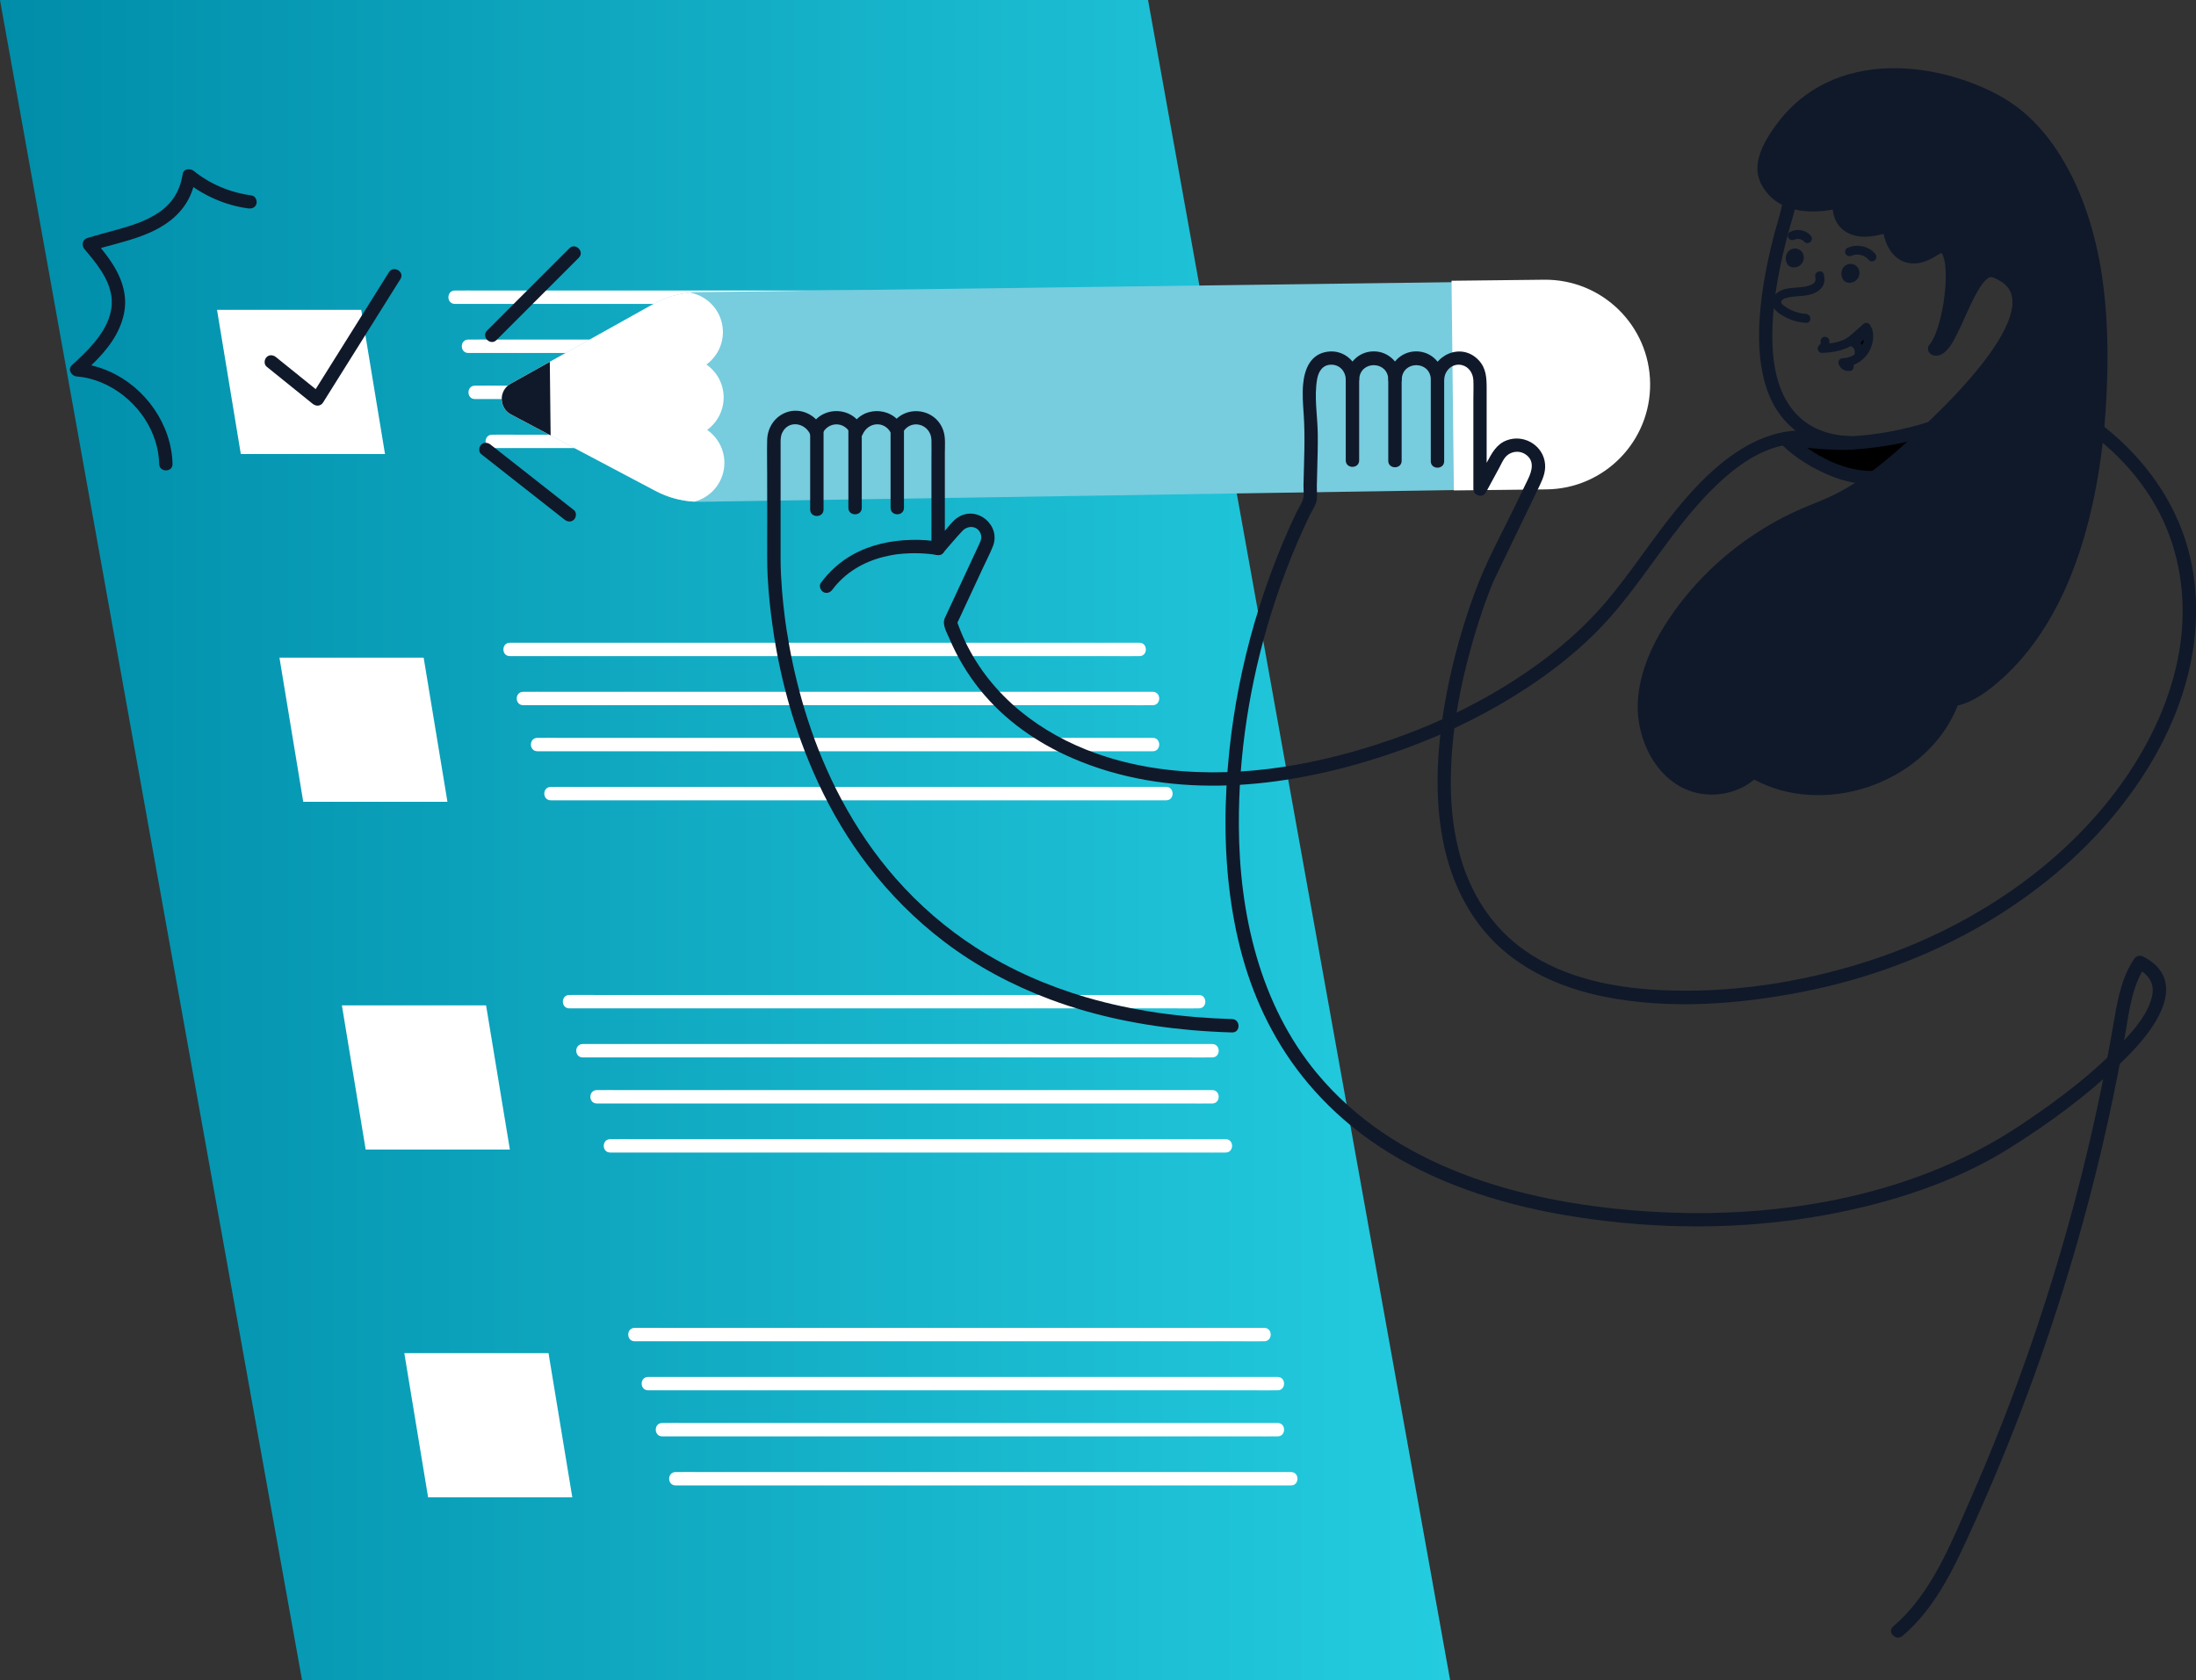 <?xml version="1.0" encoding="UTF-8"?> <svg xmlns="http://www.w3.org/2000/svg" xmlns:xlink="http://www.w3.org/1999/xlink" id="_Слой_2" data-name="Слой 2" viewBox="0 0 952.87 729.18"><rect x="0" y="0" width="952.87" height="729.18" fill="#333333" stroke="none"/> <defs> <style> .cls-1 { fill: #fff; } .cls-2 { fill: #10192a; } .cls-3 { fill: #77ccde; } .cls-4 { fill: url(#_Безымянный_градиент_2); } </style> <linearGradient id="_Безымянный_градиент_2" data-name="Безымянный градиент 2" x1="0" y1="364.59" x2="629.22" y2="364.59" gradientUnits="userSpaceOnUse"> <stop offset="0" stop-color="#008da9"></stop> <stop offset="1" stop-color="#24ccdf"></stop> </linearGradient> </defs> <g id="Layer_2" data-name="Layer 2"> <g> <polygon class="cls-4" points="629.22 729.18 131.06 729.18 0 0 498.15 0 629.22 729.18"></polygon> <path class="cls-1" d="M197.37,131.9h7.36c6.61,0,13.23,0,19.84,0h234.88c3.54,0,7.08,.06,10.62,0,.15,0,.31,0,.46,0,3.74,0,3.74-5.81,0-5.81h-27.2c-9.8,0-19.61,0-29.41,0H208.46c-3.54,0-7.08-.06-10.62,0-.15,0-.31,0-.46,0-3.74,0-3.74,5.81,0,5.81h0Z"></path> <path class="cls-1" d="M203.18,153.19h27.2c9.8,0,19.61,0,29.41,0h75.06c13.27,0,26.54,0,39.81,0h90.6c3.54,0,7.08,.06,10.62,0,.15,0,.31,0,.46,0,3.74,0,3.74-5.81,0-5.81h-7.36c-6.61,0-13.23,0-19.84,0H214.27c-3.54,0-7.08-.06-10.62,0-.15,0-.31,0-.46,0-3.74,0-3.74,5.81,0,5.81h0Z"></path> <path class="cls-1" d="M206.08,173.19h7.28c6.54,0,13.09,0,19.63,0h142.74c12.16,0,24.31,0,36.47,0h53.17c3.5,0,7.01,.06,10.51,0,.15,0,.31,0,.46,0,3.74,0,3.74-5.81,0-5.81h-7.28c-6.54,0-13.09,0-19.63,0h-103.36c-13.13,0-26.26,0-39.38,0h-89.64c-3.5,0-7.01-.06-10.51,0-.15,0-.31,0-.46,0-3.74,0-3.74,5.81,0,5.81h0Z"></path> <path class="cls-1" d="M213.5,194.47h129.49c13.05,0,26.1,0,39.15,0h89.1c3.48,0,6.97,.06,10.45,0,.15,0,.3,0,.46,0,3.74,0,3.74-5.81,0-5.81h-7.23c-6.5,0-13.01,0-19.51,0h-102.74c-13.05,0-26.1,0-39.15,0h-89.1c-3.48,0-6.97-.06-10.45,0-.15,0-.3,0-.46,0-3.74,0-3.74,5.81,0,5.81h0Z"></path> <path class="cls-1" d="M221.24,284.77h7.36c6.61,0,13.23,0,19.84,0h234.88c3.54,0,7.08,.06,10.62,0,.15,0,.31,0,.46,0,3.74,0,3.74-5.81,0-5.81h-131.67c-13.27,0-26.54,0-39.81,0h-90.6c-3.54,0-7.08-.06-10.62,0-.15,0-.31,0-.46,0-3.74,0-3.74,5.81,0,5.81h0Z"></path> <path class="cls-1" d="M227.04,306.06h27.2c9.8,0,19.61,0,29.41,0h114.86c12.29,0,24.58,0,36.86,0h53.74c3.54,0,7.08,.06,10.62,0,.15,0,.31,0,.46,0,3.74,0,3.74-5.81,0-5.81h-7.36c-6.61,0-13.23,0-19.84,0h-104.47c-13.27,0-26.54,0-39.81,0h-90.6c-3.54,0-7.08-.06-10.62,0-.15,0-.31,0-.46,0-3.74,0-3.74,5.81,0,5.81h0Z"></path> <path class="cls-1" d="M233.17,326.05h7.19c6.46,0,12.93,0,19.39,0h229.61c3.46,0,6.93,.06,10.39,0,.15,0,.3,0,.45,0,3.74,0,3.74-5.81,0-5.81h-7.19c-6.46,0-12.93,0-19.39,0h-141.04c-12.01,0-24.02,0-36.04,0h-52.53c-3.46,0-6.93-.06-10.39,0-.15,0-.3,0-.45,0-3.74,0-3.74,5.81,0,5.81h0Z"></path> <path class="cls-1" d="M238.98,347.34h128.71c12.97,0,25.94,0,38.91,0h88.57c3.46,0,6.93,.06,10.39,0,.15,0,.3,0,.45,0,3.74,0,3.74-5.81,0-5.81h-167.62c-12.01,0-24.02,0-36.04,0h-52.53c-3.46,0-6.93-.06-10.39,0-.15,0-.3,0-.45,0-3.74,0-3.74,5.81,0,5.81h0Z"></path> <path class="cls-1" d="M247.04,437.64h131.67c13.27,0,26.54,0,39.81,0h90.6c3.54,0,7.08,.06,10.62,0,.15,0,.31,0,.46,0,3.74,0,3.74-5.81,0-5.81h-131.67c-13.27,0-26.54,0-39.81,0h-90.6c-3.54,0-7.08-.06-10.62,0-.15,0-.31,0-.46,0-3.74,0-3.74,5.81,0,5.81h0Z"></path> <path class="cls-1" d="M252.84,458.93h7.36c6.61,0,13.23,0,19.84,0h234.88c3.54,0,7.08,.06,10.62,0,.15,0,.31,0,.46,0,3.74,0,3.74-5.81,0-5.81h-27.2c-9.8,0-19.61,0-29.41,0h-114.86c-12.29,0-24.58,0-36.86,0h-53.74c-3.54,0-7.08-.06-10.62,0-.15,0-.31,0-.46,0-3.74,0-3.74,5.81,0,5.81h0Z"></path> <path class="cls-1" d="M258.97,478.92h256.19c3.46,0,6.93,.06,10.39,0,.15,0,.3,0,.45,0,3.74,0,3.74-5.81,0-5.81h-7.19c-6.46,0-12.93,0-19.39,0h-141.04c-12.01,0-24.02,0-36.04,0h-52.53c-3.46,0-6.93-.06-10.39,0-.15,0-.3,0-.45,0-3.74,0-3.74,5.81,0,5.81h0Z"></path> <path class="cls-1" d="M264.78,500.21h167.62c12.01,0,24.02,0,36.04,0h52.53c3.46,0,6.93,.06,10.39,0,.15,0,.3,0,.45,0,3.74,0,3.74-5.81,0-5.81h-26.59c-9.58,0-19.17,0-28.75,0h-73.37c-12.97,0-25.94,0-38.91,0h-88.57c-3.46,0-6.93-.06-10.39,0-.15,0-.3,0-.45,0-3.74,0-3.74,5.81,0,5.81h0Z"></path> <path class="cls-1" d="M275.42,582.12h27.2c9.8,0,19.61,0,29.41,0h205.46c3.54,0,7.08,.06,10.62,0,.15,0,.31,0,.46,0,3.74,0,3.74-5.81,0-5.81h-7.36c-6.61,0-13.23,0-19.84,0h-104.47c-13.27,0-26.54,0-39.81,0h-90.6c-3.54,0-7.08-.06-10.62,0-.15,0-.31,0-.46,0-3.74,0-3.74,5.81,0,5.81h0Z"></path> <path class="cls-1" d="M281.22,603.41h27.2c9.8,0,19.61,0,29.41,0h114.86c12.29,0,24.58,0,36.86,0h53.74c3.54,0,7.08,.06,10.62,0,.15,0,.31,0,.46,0,3.74,0,3.74-5.81,0-5.81H292.31c-3.54,0-7.08-.06-10.62,0-.15,0-.31,0-.46,0-3.74,0-3.74,5.81,0,5.81h0Z"></path> <path class="cls-1" d="M287.35,623.4h256.19c3.46,0,6.93,.06,10.39,0,.15,0,.3,0,.45,0,3.74,0,3.74-5.81,0-5.81H298.19c-3.46,0-6.93-.06-10.39,0-.15,0-.3,0-.45,0-3.74,0-3.74,5.81,0,5.81h0Z"></path> <path class="cls-1" d="M293.16,644.69h128.71c12.97,0,25.94,0,38.91,0h88.57c3.46,0,6.93,.06,10.39,0,.15,0,.3,0,.45,0,3.74,0,3.74-5.81,0-5.81h-167.62c-12.01,0-24.02,0-36.04,0h-52.53c-3.46,0-6.93-.06-10.39,0-.15,0-.3,0-.45,0-3.74,0-3.74,5.81,0,5.81h0Z"></path> <path class="cls-3" d="M284.45,213.07l-62.69-33.18c-5.33-2.82-5.42-10.44-.15-13.38l61.93-34.57c5.93-3.31,12.58-5.08,19.37-5.15l344.35-4.56-6.45,90.3-336.89,5.26c-6.79,.08-13.48-1.55-19.48-4.72Z"></path> <path class="cls-1" d="M630.85,212.85l-1.01-91,40.16-.45c25.13-.28,45.73,19.87,46.01,44.99h0c.28,25.13-19.87,45.73-44.99,46.01l-40.16,.45Z"></path> <path class="cls-1" d="M301.28,217.73c7.58-1.96,13.13-8.88,13.04-17.05-.07-5.85-3.01-10.99-7.48-14.1,4.39-3.21,7.22-8.41,7.16-14.27s-3.01-10.99-7.48-14.1c4.39-3.21,7.22-8.41,7.16-14.27-.09-8.51-6.29-15.53-14.38-16.95-5.53,.55-10.9,2.23-15.77,4.95l-61.93,34.57c-5.27,2.94-5.19,10.55,.15,13.38l62.69,33.18c5.22,2.76,10.96,4.35,16.83,4.66Z"></path> <path class="cls-2" d="M238.56,157.05l-16.94,9.46c-5.27,2.94-5.19,10.55,.15,13.38l17.15,9.08-.35-31.91Z"></path> <polygon class="cls-1" points="167.06 197.05 104.49 197.05 94.17 134.48 156.74 134.48 167.06 197.05"></polygon> <polygon class="cls-1" points="194.15 347.98 131.58 347.98 121.26 285.42 183.83 285.42 194.15 347.98"></polygon> <polygon class="cls-1" points="221.24 498.92 158.67 498.92 148.35 436.35 210.92 436.35 221.24 498.92"></polygon> <polygon class="cls-1" points="248.33 649.85 185.76 649.85 175.44 587.28 238.01 587.28 248.33 649.85"></polygon> <path class="cls-2" d="M115.66,159.11c5.84,4.71,11.69,9.43,17.53,14.14,.82,.66,1.64,1.32,2.46,1.99,1.47,1.19,3.49,1.13,4.56-.59,3.79-6.05,7.58-12.09,11.36-18.14,6.01-9.59,12.02-19.19,18.03-28.78,1.38-2.21,2.76-4.41,4.15-6.62,1.99-3.18-3.03-6.09-5.01-2.93-3.79,6.05-7.58,12.09-11.36,18.14-6.01,9.59-12.02,19.19-18.03,28.78-1.38,2.21-2.76,4.41-4.15,6.62l4.56-.59c-5.84-4.71-11.69-9.43-17.53-14.14-.82-.66-1.64-1.32-2.46-1.99-1.22-.98-2.91-1.19-4.1,0-1.02,1.02-1.23,3.12,0,4.1h0Z"></path> <path class="cls-2" d="M787.66,120.18c.25,1.13,.19,2.03-.75,2.79s-2.23,1.11-3.4,1.35c-2.85,.58-5.81,.41-8.66,1.06s-5.64,2.43-5.86,5.61,2.94,5.12,5.29,6.43c2.89,1.61,6.08,2.5,9.38,2.69,2.49,.15,2.48-3.72,0-3.87-3.25-.2-6.36-1.31-9.03-3.17-.73-.51-2.14-1.28-1.66-2.34,.55-1.24,2.4-1.54,3.56-1.75,3.34-.62,6.83-.29,10.05-1.5,1.63-.61,3.11-1.52,4.13-2.96,1.13-1.6,1.1-3.52,.69-5.36-.55-2.43-4.28-1.4-3.73,1.03h0Z"></path> <path class="cls-2" d="M826.14,186.13c-1.52,.53-3.09,.94-4.65,1.32-4.09,1-7.23,1.49-10.94,1.78-10.14,.79-20.67-.64-28.41-7.02-12.54-10.34-13.83-28.71-12.85-43.87s4.49-30.09,8.74-44.62c1.6-5.48,2.49-10.81,5.37-15.86,2.25-3.95,5.26-7.47,8.91-10.19,15.68-11.69,38.55-8.66,55.35-1.24,8.9,3.93,17.26,9.42,23.75,16.74,6.9,7.78,9.52,16.44,10.11,26.69,.7,12.14-1.46,23.92-2.41,35.96-.77,9.76,.66,18.99,7.06,26.72,4.16,5.01,9.74,8.84,15.35,12.03,5.32,3.02,9.96,6.64,14.46,10.79,7.62,7.02,14.22,15.07,19.34,24.1,9.53,16.81,13.11,36.18,11.31,55.35-1.94,20.62-9.95,40.38-21,57.75-12.8,20.13-29.95,37.45-49.23,51.42-21.94,15.9-46.7,27.69-72.68,35.29-28.17,8.24-58.32,12.23-87.66,10.17-20.13-1.42-41.06-6.4-57.26-19.04-12.39-9.66-20.73-23.25-25.03-38.26-4.29-14.94-4.9-30.71-3.72-46.14,1.1-14.33,3.83-28.52,7.54-42.39,2.46-9.21,5.36-18.32,8.78-27.23,.4-1.03,.8-2.06,1.22-3.09,.27-.66,.7-1.53,.24-.59,2.73-5.62,5.43-11.25,8.14-16.88,4.04-8.37,8.08-16.75,12.12-25.12,1.65-3.43,2.95-6.79,2.13-10.72-1.52-7.3-9.5-11.5-16.41-8.88-4.54,1.72-6.48,5.6-8.63,9.57-1.84,3.39-3.67,6.78-5.51,10.17l5.41,1.46c0-9.12,0-18.23,0-27.35v-16.29c0-4.53-.12-8.82-3.51-12.39-7.61-8.01-20.27-2.09-20.74,8.34h5.81c-.3-6.57-5.32-12.12-12.12-12.12-6.81,0-11.83,5.55-12.12,12.12h5.81c-.3-6.57-5.32-12.12-12.12-12.12s-11.83,5.55-12.12,12.12h5.81c-.32-7.2-6.36-13.01-13.75-11.98s-9.98,7.54-10.59,14.14c-.39,4.23-.07,8.44,.23,12.66,.36,5.14,.4,10.29,.32,15.43s-.27,10.31-.38,15.46c-.04,1.86,.26,4.44-.11,5.93-.54,2.18-2.22,4.51-3.18,6.56-16.37,34.71-26.5,72.23-29.58,110.5-1.7,21.13-1.33,42.5,2.27,63.43s10.1,39.62,20.73,56.98c11.68,19.06,27.95,34.86,46.95,46.56,24.29,14.97,52.24,23.29,80.26,27.73,36.21,5.74,73.45,5.87,109.54-.78,27.7-5.1,55.88-14.06,79.84-29.16,16.62-10.47,32.81-22.28,47.02-35.88,6.49-6.22,13.02-13.08,17.24-21.1,3.07-5.83,4.98-13.06,1.3-19.09-1.86-3.04-4.78-5.25-7.92-6.84-1.47-.74-3.05-.33-3.97,1.04-5.1,7.61-6.95,16.64-8.48,25.52-1.74,10.18-3.61,20.33-5.69,30.44-4.2,20.46-9.12,40.78-14.76,60.9-11.25,40.17-25.31,79.57-42.13,117.75-8.55,19.41-16.92,40.97-33.47,55.07-2.85,2.43,1.27,6.52,4.1,4.1,14.57-12.41,22.65-30.25,30.39-47.32,8.58-18.9,16.5-38.1,23.75-57.55,14.65-39.33,26.51-79.71,35.46-120.71,2.53-11.61,4.83-23.27,6.89-34.97,1.82-10.36,2.95-21.35,8.95-30.3l-3.97,1.04c5.43,2.75,8.06,6.77,6.73,12.37-1.71,7.16-6.98,13.41-11.82,18.72-13,14.27-28.87,26.08-44.84,36.79-48.32,32.42-109.45,41.83-166.62,37.4-50.85-3.94-105.23-18.88-139.04-59.64-24.84-29.94-33.69-69.23-33.89-107.38-.16-31.04,4.7-62.08,13.87-91.72,2.64-8.54,5.65-16.97,9-25.26,1.73-4.26,3.55-8.49,5.47-12.67,.78-1.7,1.57-3.39,2.38-5.07,.92-1.91,2.44-4.02,2.94-6.08s.13-4.6,.17-6.72c.05-2.38,.11-4.76,.18-7.14,.14-5.15,.29-10.3,.23-15.46-.09-7.86-1.67-16.04-.26-23.85,.59-3.28,2.4-6.18,6.11-6.19s6.17,2.88,6.32,6.32c.17,3.73,5.64,3.74,5.81,0,.37-8.14,12.27-8.16,12.64,0,.17,3.73,5.64,3.74,5.81,0,.37-8.14,12.27-8.16,12.64,0,.17,3.73,5.64,3.74,5.81,0,.18-3.93,3.71-7.15,7.73-6.13,3.02,.76,4.77,3.6,4.91,6.57,.12,2.65,0,5.33,0,7.98,0,10.31,0,20.62,0,30.93,0,2.78,0,5.56,0,8.34s4.02,4.03,5.41,1.46c1.92-3.55,3.85-7.09,5.77-10.64,.75-1.38,1.41-2.91,2.32-4.2,2.02-2.87,6.02-3.71,8.99-1.8,4.19,2.69,3.01,7.14,1.26,10.77s-3.59,7.45-5.39,11.17c-5.24,10.85-11.13,21.59-15.67,32.76-2.99,7.35-5.52,14.91-7.78,22.51-4.04,13.58-7.1,27.45-8.89,41.51-2.02,15.85-2.31,32.05,.56,47.82s9.42,31.09,20.42,43.03c13.04,14.16,31.22,22.2,49.85,25.91,28.09,5.6,57.96,3.37,85.88-2.09,27.96-5.47,55.13-15.47,79.68-29.97,21.62-12.77,41.37-29.1,57.16-48.68,13.9-17.25,24.97-37.09,30.43-58.66,4.89-19.33,5.09-39.96-1.13-59.02-6.66-20.41-20.14-37.56-37.09-50.5-5.57-4.25-12.11-6.89-17.34-11.69-3.62-3.32-6.54-7.28-7.92-12.03-2.81-9.69-.08-20.5,.93-30.27,1.22-11.81,2.05-25.42-2.41-36.68-3.58-9.04-10.21-16.43-17.86-22.27-16.11-12.3-38.09-19.08-58.28-15.72-9.42,1.57-18.52,5.91-24.91,13.13-3.45,3.89-6.02,8.38-7.87,13.23-1.03,2.69-1.71,5.45-2.32,8.26-.92,4.26-2.33,8.43-3.42,12.66-3.52,13.75-6.23,27.95-6.4,42.18-.11,9.19,.88,18.67,4.43,27.23,4.93,11.9,14.92,20.1,27.58,22.52,9.23,1.77,18.87,.98,27.95-1.25,1.51-.37,3.02-.77,4.49-1.28,3.5-1.23,1.99-6.84-1.54-5.6h0Z"></path> <path class="cls-2" d="M583.94,164.41v35.4c0,3.74,5.81,3.74,5.81,0,0-10.33,0-20.66,0-30.99v-4.41c0-3.74-5.81-3.74-5.81,0h0Z"></path> <path class="cls-2" d="M602.38,164.59v35.4c0,3.74,5.81,3.74,5.81,0,0-10.33,0-20.66,0-30.99v-4.41c0-3.74-5.81-3.74-5.81,0h0Z"></path> <path class="cls-2" d="M620.83,164.77v35.4c0,3.74,5.81,3.74,5.81,0,0-10.33,0-20.66,0-30.99v-4.41c0-3.74-5.81-3.74-5.81,0h0Z"></path> <g> <path d="M803.16,192.26c-9.19,.55-22.92-1.19-27.91-1.25,0,0,32.08,31.25,60.41,7.08,5.83-6.67,13.33-16.67,13.33-16.67,0,0-17.92,9.17-45.83,10.83Z"></path> <path class="cls-2" d="M803.16,189.36c-9.35,.53-18.59-1.1-27.91-1.25-2.5-.04-3.85,3.21-2.05,4.95,5.92,5.76,13.4,10.28,20.99,13.4,6.38,2.62,13.4,4.11,20.31,3.6,8.41-.62,16.56-4.06,22.89-9.65,1.75-1.55,3.2-3.64,4.68-5.46s2.94-3.66,4.39-5.51c1.7-2.17,3.38-4.35,5.04-6.55,.76-1.01,.38-2.68-.45-3.52-.95-.95-2.36-1.04-3.52-.45-.63,.32-1.28,.61-1.93,.9-.16,.07-.31,.14-.47,.21-.1,.04-.83,.35-.31,.14s-.21,.09-.31,.13c-.24,.1-.48,.2-.72,.29-1.08,.43-2.17,.85-3.26,1.24-6.83,2.47-13.89,4.29-21.03,5.59-5.4,.98-10.85,1.61-16.33,1.95-1.56,.1-2.9,1.27-2.9,2.9,0,1.5,1.33,3,2.9,2.9,15.26-.94,30.62-4,44.71-10.04,.87-.37,1.74-.75,2.59-1.18l-3.97-3.97c-.33,.44-.66,.87-.99,1.31-.87,1.15-1.65,2.16-2.32,3.02-2.5,3.21-5.03,6.4-7.65,9.51-1.28,1.53-2.56,2.85-4.18,4.02-1.72,1.24-3.53,2.35-5.43,3.29-2.91,1.44-6.62,2.57-9.75,2.98-6.32,.83-12.4-.22-18.59-2.52-.7-.26-1.4-.53-2.1-.82,.42,.18-.41-.18-.58-.26-.37-.17-.75-.34-1.12-.51-1.31-.62-2.6-1.28-3.87-1.99-2.24-1.24-4.4-2.62-6.49-4.09-.48-.34-.96-.69-1.44-1.05-.25-.18-.49-.37-.73-.55-.37-.27,.46,.37-.1-.08-.72-.57-1.43-1.14-2.12-1.73-.59-.5-1.17-1.01-1.73-1.55l-2.05,4.95c9.32,.14,18.56,1.78,27.91,1.25,1.57-.09,2.9-1.27,2.9-2.9,0-1.5-1.33-2.99-2.9-2.9Z"></path> </g> <g> <path class="cls-2" d="M778.16,49.77s-17.08,17.5-11.67,28.33c8.25,16.5,31.66,9.17,31.66,9.17,0,0-2.92,18.75,21.67,10.42,0,9.17,7.08,19.17,19.58,10.42,12.5-8.75,7.92,34.58,0,43.33,7.92,1.25,15.11-38.03,26.25-33.75,32.62,12.55-20.69,61.61-31.5,71.8-14.85,14.01-27.21,24.53-46.07,31.79-24.56,9.45-46.22,26.44-61.04,48.2-7.45,10.94-13.32,23.48-13.59,36.72-.27,13.23,6.05,27.16,17.85,33.16,11.8,6,28.67,1.42,33.56-10.88,2.14-5.39,.33-13.42-5.45-13.94-4.99-.44-8.52,5.75-7.22,10.59,1.31,4.84,5.69,8.18,10.09,10.57,29.38,16,71.09,1.37,84.05-29.47,2.04-4.86,3.44-10.32,1.99-15.39-1.45-5.07-6.6-9.36-11.76-8.26-6.2,1.33-8.64,10.01-5.18,15.32,3.46,5.31,10.74,7.08,16.93,5.71s11.49-5.27,16.33-9.36c41.99-35.45,49.63-109.5,46.04-160.6-2.3-32.74-15.35-75.15-46.65-90.78-26.52-13.25-63.64-16.48-85.89,6.91Z"></path> <path class="cls-2" d="M776.11,47.72c-2.51,2.58-4.76,5.47-6.81,8.42-3.42,4.92-6.63,10.77-6.76,16.9s4.39,12.26,9.76,15.35c4.93,2.83,10.83,3.66,16.44,3.35,3.4-.18,6.93-.65,10.2-1.67l-3.57-3.57c-.38,2.5-.26,5.15,.53,7.57,1.66,5.1,5.89,7.97,11.12,8.55,4.56,.5,9.29-.7,13.58-2.13l-3.67-2.8c.07,6.98,3.76,15.27,11.41,16.49,4.69,.75,8.86-1.18,12.71-3.68,.35-.23,.72-.42,1.09-.62-.39,.21-.44,.17-.05,.04,.43-.14,.72,.02-.03-.06,.14,.01,.3-.04,.44-.02,.57,.07-.69-.12-.23-.04,.13,.02,.64,.19,.1,0s.05,.03,.17,.13c.29,.24-.66-.33-.16-.11,.13,.06,.2,.25,.31,.33,.32,.23-.31-.59-.08-.09,.09,.19,.23,.39,.34,.58,.06,.1,.34,.7,.13,.23s.06,.15,.1,.28c.16,.47,.3,.94,.42,1.42s.21,.93,.29,1.4c.04,.25,.08,.5,.12,.75,.05,.33-.03-.2-.03-.21,.02,.19,.05,.38,.07,.57,.12,1.24,.19,2.48,.22,3.72,.05,2.82-.11,5.64-.41,8.44-.28,2.64-.69,5.32-1.33,8.3s-1.41,5.91-2.47,8.75c-.11,.3-.23,.6-.35,.9-.31,.78,.08-.12-.2,.47-.26,.55-.51,1.1-.79,1.63-.24,.45-.5,.9-.78,1.33-.14,.22-.3,.43-.45,.65-.18,.26,.22-.28,.2-.26-.1,.12-.2,.24-.31,.36-1.81,2.03-.42,4.63,2.05,4.95,4.75,.63,7.88-5.67,9.61-9.08,2.8-5.51,5.03-11.3,7.92-16.77,.67-1.27,1.38-2.52,2.15-3.72,.34-.53,.71-1.05,1.08-1.57,.31-.43,.02-.03-.04,.05,.09-.11,.18-.23,.28-.34,.23-.27,.46-.54,.7-.8,.34-.36,.71-.68,1.06-1.03,.49-.48-.43,.23,.14-.11,.22-.13,.44-.28,.66-.41,.34-.21,.61-.23,.05-.06,.2-.06,.41-.12,.6-.19,.64-.25-.37-.07,0-.02,.23,.03,.54,.02,.78,0-.56,.03-.41-.1,.02,.04,.25,.08,.5,.17,.75,.26,.08,.03,.52,.22,.08,.03,.17,.07,.33,.14,.5,.22,.36,.17,.71,.34,1.06,.52,.55,.29,1.08,.6,1.6,.94,.26,.17,.52,.35,.77,.53,.44,.31,.03,.02-.04-.04,.17,.14,.34,.28,.51,.43,.43,.37,.84,.77,1.22,1.2,.18,.2,.36,.42,.53,.63-.43-.54,.06,.11,.19,.31,.29,.44,.52,.91,.77,1.37,.34,.61-.13-.46,.09,.2,.09,.28,.2,.55,.28,.83,.15,.5,.25,1.01,.36,1.53,.03,.13,.04,.26,.06,.39-.01-.07-.07-.7-.03-.18,.02,.3,.05,.6,.07,.91,.02,.55,.02,1.11,0,1.66-.01,.28-.04,.57-.06,.85-.01,.14-.03,.29-.05,.43-.04,.37,.1-.58,0-.01-.22,1.29-.51,2.55-.89,3.8-.18,.58-.38,1.16-.59,1.73-.11,.31-.23,.63-.36,.94-.06,.16-.13,.31-.19,.47-.12,.31,.16-.37-.06,.14-2.55,5.85-6.14,11.21-9.99,16.28-.77,1.01-1.88,2.41-2.9,3.67-1.08,1.32-2.18,2.62-3.29,3.91-2.2,2.55-4.47,5.04-6.78,7.48-3.81,4.03-7.75,7.94-11.76,11.76-12.37,11.8-24.97,23.53-40.41,31.2-4.78,2.37-9.8,4.15-14.68,6.29s-9.4,4.46-13.88,7.1c-9.1,5.36-17.6,11.81-25.21,19.13s-14.46,15.66-20.06,24.67c-6.05,9.74-10.63,20.67-11.36,32.22-1.19,18.8,10.79,40.36,31.51,40.74,8.65,.16,17.44-3.48,22.69-10.48,2.53-3.37,4.09-7.57,3.74-11.82s-2.29-8.68-6.53-10.36c-4.45-1.77-9.17,.65-11.41,4.64-2.45,4.37-1.96,9.58,.91,13.63s7.31,6.88,11.8,9.01c3.86,1.83,7.91,3.26,12.08,4.18,16.73,3.7,34.79,.2,49.32-8.75,7.28-4.48,13.66-10.34,18.58-17.34,2.53-3.59,4.58-7.49,6.19-11.57,2.15-5.47,3.36-11.9,1.02-17.51-2-4.8-6.42-8.56-11.7-8.97-4.56-.36-8.71,2.56-10.57,6.61s-1.91,9.02,.41,12.92c2.49,4.17,7.08,6.78,11.79,7.55,11.01,1.8,20.47-5.11,28.23-12.07,6.39-5.74,11.94-12.4,16.71-19.54,10.04-15.03,16.61-32.28,21.01-49.74s6.82-36.33,7.63-54.74c.75-17,.49-34.29-2.08-51.14-2.71-17.79-8.13-35.65-17.55-51.07-4.57-7.48-10.18-14.46-16.95-20.06s-15.16-9.85-23.74-12.9c-17.29-6.16-37.18-8.15-54.79-2.11-8.65,2.97-16.5,7.86-22.84,14.47-2.59,2.7,1.51,6.81,4.1,4.1,12.24-12.77,29.73-17.32,47-16.2,8.66,.56,17.22,2.52,25.37,5.47,7.69,2.78,15.11,6.46,21.38,11.77,12.77,10.82,20.93,26.16,26.16,41.83s7.49,31.71,8.16,48.06,.13,33.83-1.89,50.61c-2.08,17.31-5.8,34.55-11.93,50.9-5.71,15.24-13.81,29.9-25.18,41.66-3,3.1-6.21,6.03-9.63,8.66-3.89,2.98-8.38,5.8-13.34,6.45-3.79,.5-8.19-.33-11.05-3.01-2.62-2.46-3.2-5.79-1.94-9,.48-1.21,1.39-2.43,2.49-3.07,1.25-.73,3-.84,4.56-.23,4.45,1.74,5.92,6.71,5.58,11.06-.36,4.59-2.41,9.11-4.62,13.09-1.9,3.41-4.16,6.58-6.77,9.47-10.4,11.51-25.57,18.66-40.94,19.82-7.83,.59-15.55-.28-22.96-2.89-3.87-1.36-7.83-3.19-11.08-5.73-2.94-2.29-5.56-5.71-4.49-9.41,.43-1.49,1.36-2.91,2.73-3.51,.32-.14,1.05-.26,1.52-.19,.5,.07,1.23,.47,1.42,.63,2.14,1.84,2.47,5.64,1.67,8.49-1.98,7.07-9.5,11.31-16.38,12.3-7.95,1.14-15.57-1.96-21.02-7.94-5.82-6.4-8.69-15.3-8.7-23.86-.02-10.66,3.99-20.9,9.32-29.99,5.08-8.67,11.39-16.61,18.47-23.72s14.67-13.15,23.03-18.37c4.28-2.67,8.71-5.1,13.26-7.27s9.33-3.87,13.97-5.91c16.78-7.39,30.37-19.46,43.58-31.9,7.92-7.46,15.62-15.17,22.63-23.5,4.19-4.98,8.2-10.18,11.57-15.75,2.84-4.69,5.46-9.86,6.4-15.31,.88-5.08,.25-10.17-3.04-14.3-1.58-1.99-3.69-3.57-5.94-4.74-2.37-1.23-4.91-2.31-7.61-1.56-4.92,1.37-7.92,6.76-10.13,10.95-2.76,5.25-4.93,10.78-7.57,16.08-.54,1.08-1.1,2.16-1.71,3.2-.27,.47-.55,.93-.85,1.38-.15,.22-.3,.44-.45,.66-.19,.27-.42,.52-.06,.09-.29,.35-.58,.7-.9,1.01-.12,.12-.29,.23-.4,.36,.08-.09,.55-.27,.02-.03-.12,.05-.31,.14-.4,.23-.22,.21,.7-.24,.12-.08-.62,.18,.55-.04,.2-.02-.15,.01-.31,0-.46-.03l2.05,4.95c3.25-3.66,4.78-8.79,5.97-13.45,1.5-5.89,2.39-12.02,2.6-18.1,.16-4.65,.18-10.16-2.15-14.36-1-1.8-2.62-3.19-4.7-3.47-2.8-.38-4.78,1.32-7.05,2.64-1.87,1.08-3.9,1.88-6.02,1.81-1.39-.05-2.85-.68-3.84-1.61-2.46-2.29-3.51-5.86-3.54-9.27-.02-1.8-1.85-3.41-3.67-2.8-3.5,1.17-6.94,2.11-10.52,2.03-2.18-.05-3.44-.34-5.23-1.6,.64,.45-.28-.28-.49-.5-.14-.15-.26-.3-.4-.45-.21-.23,.2,.27,.19,.25-.08-.11-.17-.22-.24-.34-.2-.33-.4-.65-.58-.99-.09-.17-.15-.34-.24-.51,.25,.51,.13,.33,0-.04-.22-.69-.36-1.38-.52-2.09-.14-.59,.04,.63,.02,.16,0-.15-.03-.31-.05-.46-.03-.3-.04-.61-.05-.91-.01-.5,0-1,.03-1.5,.05-.67,.08-.67-.03,.1,.31-2.05-1.25-4.29-3.57-3.57-.62,.19-1.26,.35-1.89,.49-.74,.17-1.49,.32-2.24,.46-.42,.07-.84,.14-1.26,.21-.27,.04-.65,.09-.14,.02-.28,.03-.56,.07-.83,.1-2.24,.24-4.5,.32-6.75,.17-1.53-.1-1.89-.15-3.33-.45-1.24-.26-2.45-.61-3.63-1.06-.26-.1-.72-.3-1.27-.58-.6-.31-1.19-.65-1.75-1.02-1-.65-1.8-1.34-2.74-2.36s-1.69-2.14-2.38-3.47c-.34-.66-.76-2.02-.8-2.62-.33-4.91,2.24-9.74,5.13-14.11,1.58-2.39,2.68-3.82,4.41-5.86,.74-.87,1.5-1.74,2.3-2.56,2.61-2.68-1.49-6.79-4.1-4.1Z"></path> </g> <path class="cls-2" d="M803.53,110.95c.33-.15-.25,.08-.02,0,.09-.03,.17-.06,.26-.09,.19-.07,.39-.13,.59-.18s.4-.09,.6-.13c.31-.05,.14,.03-.04,0,.08,.01,.19-.02,.27-.03,.41-.03,.82-.04,1.23,0,.11,0,.23,.02,.34,.03,.26,.02-.49-.09-.04,0,.2,.04,.41,.07,.61,.12,.4,.1,.79,.23,1.18,.37,.25,.09-.32-.15-.08-.04,.1,.05,.21,.1,.31,.15,.18,.09,.36,.19,.54,.3s.35,.22,.52,.33c.06,.05,.15,.14,.22,.16-.3-.11-.17-.13-.02,0,.33,.28,.63,.6,.91,.93,.65,.78,2.07,.72,2.74,0,.76-.83,.7-1.91,0-2.74-2.91-3.48-8.04-4.36-12.08-2.52-.92,.42-1.22,1.83-.69,2.65,.62,.95,1.66,1.14,2.65,.69h0Z"></path> <path class="cls-2" d="M778.64,104c.05-.03,.11-.05,.17-.08,.31-.16-.36,.14-.17,.07,.13-.05,.26-.1,.39-.14,.26-.08,.54-.14,.81-.18l-.51,.07c.52-.07,1.04-.06,1.57,0l-.51-.07c.31,.05,.61,.11,.9,.2,.13,.04,.3,.14,.44,.16-.08-.01-.46-.2-.17-.07,.07,.03,.14,.07,.21,.1,.14,.07,.27,.15,.4,.23,.09,.06,.46,.33,.18,.11s-.04-.03,.02,.02,.12,.1,.17,.15c.12,.12,.24,.24,.35,.37,.67,.76,2.06,.73,2.74,0,.75-.82,.71-1.92,0-2.74-2.19-2.5-6.02-3.05-8.92-1.56-.9,.46-1.24,1.8-.69,2.65,.59,.92,1.68,1.19,2.65,.69h0Z"></path> <g> <path d="M804.62,119.57c-.52,.9-1.43,1.39-2.43,1.23-.19-.03-.38-.08-.54-.18-.2-.13-.33-.33-.44-.54-.42-.86-.38-1.92,.11-2.74,.66-1.11,2.43-1.13,3.2-.1,.49,.66,.51,1.62,.1,2.34Z"></path> <path class="cls-2" d="M802.95,118.59c-.06,.11-.13,.21-.21,.31l.3-.39c-.14,.18-.29,.33-.47,.47l.39-.3c-.16,.12-.33,.22-.51,.3l.46-.2c-.19,.08-.38,.13-.57,.16l.51-.07c-.21,.02-.41,.02-.62,0l.51,.07c-.15-.02-.3-.05-.44-.11l.46,.2c-.07-.03-.13-.07-.2-.11l.39,.3c-.07-.06-.13-.12-.19-.19l.3,.39c-.11-.15-.2-.31-.27-.48l.2,.46c-.09-.23-.16-.47-.19-.72l.07,.51c-.03-.27-.03-.53,0-.8l-.07,.51c.04-.25,.1-.48,.19-.72l-.2,.46c.08-.19,.18-.37,.3-.54l-.3,.39c.09-.11,.19-.21,.3-.29l-.39,.3c.12-.09,.26-.17,.4-.23l-.46,.2c.17-.07,.34-.11,.53-.14l-.51,.07c.18-.02,.37-.02,.55,0l-.51-.07c.18,.03,.36,.07,.53,.14l-.46-.2c.16,.07,.3,.15,.44,.25l-.39-.3c.11,.09,.21,.19,.31,.3l-.3-.39c.11,.14,.19,.29,.26,.45l-.2-.46c.07,.17,.11,.34,.14,.52l-.07-.51c.02,.2,.02,.39,0,.59l.07-.51c-.03,.2-.08,.39-.15,.57l.2-.46c-.04,.08-.07,.16-.12,.24-.25,.44-.33,1-.2,1.49,.12,.45,.47,.94,.89,1.16,.45,.24,.99,.36,1.49,.2s.91-.44,1.16-.89c.86-1.55,.7-3.55-.55-4.85-.17-.18-.38-.33-.58-.47-.08-.06-.16-.12-.25-.16-.3-.17-.64-.31-.98-.39s-.72-.14-1.08-.12-.72,.06-1.05,.16c-.75,.23-1.4,.66-1.88,1.28-.3,.39-.48,.76-.66,1.22-.16,.4-.2,.81-.26,1.23-.04,.35-.01,.68,.04,1.03,.06,.43,.15,.8,.32,1.2,.19,.45,.4,.85,.76,1.2,.39,.38,.92,.68,1.46,.78s.99,.13,1.53,.06,.9-.2,1.38-.43c.75-.35,1.38-1.04,1.8-1.74,.25-.43,.33-1.01,.2-1.49-.12-.45-.47-.94-.89-1.16-.45-.24-.99-.36-1.49-.2s-.9,.45-1.16,.89Z"></path> </g> <g> <path d="M780.48,112.91c-.52,.9-1.43,1.39-2.43,1.23-.19-.03-.38-.08-.54-.18-.2-.13-.33-.33-.44-.54-.42-.86-.38-1.92,.11-2.74,.66-1.11,2.43-1.13,3.2-.1,.49,.66,.51,1.62,.1,2.34Z"></path> <path class="cls-2" d="M778.81,111.93c-.06,.11-.13,.21-.21,.31l.3-.39c-.14,.18-.29,.33-.47,.47l.39-.3c-.16,.12-.33,.22-.51,.3l.46-.2c-.19,.08-.38,.13-.57,.16l.51-.07c-.21,.02-.41,.02-.62,0l.51,.07c-.15-.02-.3-.05-.44-.11l.46,.2c-.07-.03-.13-.07-.2-.11l.39,.3c-.07-.06-.13-.12-.19-.19l.3,.39c-.11-.15-.2-.31-.27-.48l.2,.46c-.09-.23-.16-.47-.19-.72l.07,.51c-.03-.27-.03-.53,0-.8l-.07,.51c.04-.25,.1-.48,.19-.72l-.2,.46c.08-.19,.18-.37,.3-.54l-.3,.39c.09-.11,.19-.21,.3-.29l-.39,.3c.12-.09,.26-.17,.4-.23l-.46,.2c.17-.07,.34-.11,.53-.14l-.51,.07c.18-.02,.37-.02,.55,0l-.51-.07c.18,.03,.36,.07,.53,.14l-.46-.2c.16,.07,.3,.15,.44,.25l-.39-.3c.11,.09,.21,.19,.31,.3l-.3-.39c.11,.14,.19,.29,.26,.45l-.2-.46c.07,.17,.11,.34,.14,.52l-.07-.51c.02,.2,.02,.39,0,.59l.07-.51c-.03,.2-.08,.39-.15,.57l.2-.46c-.04,.08-.07,.16-.12,.24-.25,.44-.33,1-.2,1.49,.12,.45,.47,.94,.89,1.16,.45,.24,.99,.36,1.49,.2s.91-.44,1.16-.89c.86-1.55,.7-3.55-.55-4.85-.17-.18-.38-.33-.58-.47-.08-.06-.16-.12-.25-.16-.3-.17-.64-.31-.98-.39s-.72-.14-1.08-.12-.72,.06-1.05,.16c-.75,.23-1.4,.66-1.88,1.28-.3,.39-.48,.76-.66,1.22-.16,.4-.2,.81-.26,1.23-.04,.35-.01,.68,.04,1.03,.06,.43,.15,.8,.32,1.2,.19,.45,.4,.85,.76,1.2,.39,.38,.92,.68,1.46,.78s.99,.13,1.53,.06,.9-.2,1.38-.43c.75-.35,1.38-1.04,1.8-1.74,.25-.43,.33-1.01,.2-1.49-.12-.45-.47-.94-.89-1.16-.45-.24-.99-.36-1.49-.2s-.9,.45-1.16,.89Z"></path> </g> <path class="cls-2" d="M790.01,148.61c.05,.28-.12,.78-.36,.96-.69,.53-1.14,1.28-.89,2.19,.22,.8,1.02,1.45,1.87,1.42,3.71-.14,7.52-.76,10.96-2.21,1.81-.77,3.31-2.01,4.79-3.28,1.64-1.4,3.25-2.85,4.85-4.3l-3.23-.85c1.17,2.97,.92,6.22-.84,8.91-1.62,2.48-4.62,3.94-7.54,3.99-1.17,.02-2.31,1.23-1.87,2.45,.83,2.29,2.85,3.4,5.22,3.08,1.04-.14,1.6-1.47,1.35-2.38-.31-1.12-1.34-1.49-2.38-1.35-.06,0-.42-.25-.46-.37l-1.87,2.45c4.27-.08,8.25-2.19,10.71-5.67s2.94-8.23,1.39-12.14c-.54-1.37-2.08-1.9-3.23-.85-1.46,1.33-2.93,2.65-4.43,3.94-1.23,1.06-2.46,2.17-3.96,2.83-2.92,1.29-6.31,1.77-9.48,1.89l.98,3.61c1.75-1.34,2.49-3.14,2.13-5.33-.17-1.03-1.45-1.61-2.38-1.35-1.1,.3-1.52,1.34-1.35,2.38h0Z"></path> <g> <path d="M804.04,148.6c2.08,.78,2.98,3.07,2.59,5.11,1.56,.25,3.02-2.8,3.52-4.04,.82-2.02,.96-4.33,.3-6.41-1.74,1.89-3.73,3.55-5.89,4.93"></path> <path class="cls-2" d="M803.52,150.46c-.44-.18,.18,.13,.31,.19,.3,.16-.13-.17,0-.01,.07,.08,.18,.16,.25,.23,.06,.06,.12,.13,.19,.2,.28,.3-.11-.22-.01-.01,.09,.19,.23,.41,.34,.59,.12,.2-.13-.43-.01-.02,.03,.09,.06,.17,.08,.26,.03,.11,.05,.22,.08,.33,.08,.3,.09,.11,0-.04,.08,.15,.04,.52,.03,.69,0,.09-.01,.18-.01,.28-.01,.47,.08-.43,0,.04-.23,1.35,.54,2.29,1.87,2.45,1.2,.14,2.39-.65,3.14-1.52s1.3-1.8,1.76-2.81c1.25-2.7,1.67-5.68,.78-8.56-.41-1.34-2.21-1.96-3.23-.85-.85,.92-1.76,1.79-2.72,2.6-.23,.2-.48,.38-.71,.58-.26,.21,.35-.26-.12,.09-.12,.09-.24,.18-.37,.27-.52,.38-1.05,.74-1.59,1.09-.85,.55-1.28,1.74-.69,2.65,.55,.85,1.74,1.28,2.65,.69,2.3-1.48,4.42-3.23,6.28-5.24l-3.23-.85c.09,.29,.17,.58,.23,.88,0,.04,.1,.52,.06,.28s.03,.29,.03,.28c.05,.61,.02,1.21-.02,1.81,.01-.2,.02-.14,0,.03-.03,.15-.05,.3-.08,.45-.06,.3-.14,.59-.23,.88-.09,.27-.19,.54-.29,.81-.07,.18,.22-.5,.07-.17-.04,.08-.07,.16-.1,.23-.34,.74-.73,1.45-1.19,2.12-.2,.29,.2-.19,.03-.04-.07,.06-.14,.16-.2,.23-.05,.06-.11,.11-.17,.17-.04,.04-.08,.08-.13,.12-.11,.1-.05,.05,.17-.13-.05,0-.14,.09-.18,.11-.26,.2,.3-.09,.15-.05-.37,.1,.17-.03,.19,0-.01-.02-.26,0-.28-.01l1.87,2.45c.27-1.56,.13-3.08-.57-4.52s-1.92-2.39-3.38-2.97c-.94-.37-2.17,.41-2.38,1.35-.25,1.12,.34,1.98,1.35,2.38h0Z"></path> </g> <path class="cls-2" d="M803.16,189.36c-4.32-.37-8.66-.44-12.93-1.29s-8.47-1.48-12.8-1.04c-7.91,.8-15.48,3.87-22.18,8.08-12.49,7.85-22.6,19.15-31.57,30.71-8.93,11.51-16.98,23.7-26.36,34.86-9.98,11.86-21.76,21.97-34.51,30.74-26.51,18.25-56.9,30.68-88.17,37.99s-67.02,8.92-98.84-2.36c-24.29-8.61-45.56-24.87-56.88-48.41-1.45-3.02-2.7-6.13-3.81-9.3l-.29,2.24c3.93-8.45,7.86-16.89,11.79-25.34,1.4-3.01,2.95-5.98,4.19-9.06,3.7-9.16-6.83-18.03-15.18-12.62-2.24,1.45-3.96,3.91-5.7,5.89-1.63,1.85-3.26,3.71-4.89,5.56l4.95,2.05c0-8.32,0-16.64,0-24.96v-16.47c0-3.09,.36-6.61-.61-9.59-3.38-10.4-17.63-11.69-22.79-2.05h5.01c-4.81-8.97-18.25-8.8-22.34,.74h5.01c-4.18-9.75-18.48-9.75-22.67,0h5.01c-2.46-5.73-9.2-8.9-15.17-6.85-5.21,1.79-8.42,6.67-8.55,12.09-.12,4.96,0,9.94,0,14.9,0,11.83,.06,23.65,0,35.48-.01,3,.06,6,.22,8.99,.39,7.54,1.2,15.06,2.29,22.54,1.51,10.39,3.65,20.68,6.44,30.8,3.39,12.29,7.75,24.32,13.11,35.89,5.91,12.76,13.12,24.93,21.68,36.09,9.54,12.44,20.59,23.54,33.07,33.03,13.98,10.63,29.59,18.93,46.02,25.08,19.68,7.36,40.46,11.47,61.36,13.31,5.84,.51,11.68,.84,17.54,1.01,3.74,.11,3.73-5.69,0-5.81-21.42-.63-42.8-3.43-63.4-9.47-16.9-4.96-33.13-12.11-47.94-21.67-12.83-8.28-24.43-18.34-34.52-29.8-9.2-10.44-17.05-22.03-23.6-34.3-5.98-11.18-10.77-22.7-14.67-34.77-3.35-10.37-5.99-20.97-7.95-31.69-.43-2.34-.82-4.68-1.19-7.03-.17-1.11-.34-2.22-.49-3.33-.04-.3-.23-1.67-.14-1.02-.07-.54-.14-1.09-.21-1.63-.47-3.7-.86-7.41-1.16-11.12-.36-4.53-.62-9.08-.63-13.63-.02-5.79,0-11.58,0-17.37,0-7.97,0-15.95,0-23.92,0-2.78,0-5.56,0-8.33,0-1.84-.12-3.65,.7-5.37,2.69-5.64,9.96-4.41,12.2,.81,.82,1.9,4.2,1.9,5.01,0,2.55-5.95,10.09-5.96,12.64,0,.82,1.9,4.2,1.9,5.01,0,2.35-5.49,9.39-6.19,12.32-.74,1.01,1.89,4,1.89,5.01,0,3.43-6.42,12.41-3.98,12.57,3.15,.06,2.7,0,5.41,0,8.1,0,10.2,0,20.41,0,30.61,0,2.75,0,5.5,0,8.25,0,2.4,3.25,3.99,4.95,2.05,2.83-3.21,5.56-6.56,8.51-9.67,2.35-2.47,6.4-2.24,7.79,1.03,.76,1.8,.21,3.16-.52,4.73-4.36,9.36-8.71,18.72-13.07,28.08-.62,1.34-1.26,2.67-1.87,4.02-1.28,2.84,.9,6.31,2.03,8.98,3.33,7.87,7.71,15.17,13.03,21.85,10.6,13.3,24.91,23.32,40.45,30.03,40.77,17.59,86.69,13.66,128.28,1.1,20.01-6.04,39.47-14.19,57.54-24.71,17.64-10.27,34.48-22.85,47.96-38.27,12.74-14.58,22.84-31.22,35.45-45.9s30.86-31.98,51.81-28.16c5.56,1.01,11.01,1.45,16.64,1.93,3.72,.32,3.7-5.49,0-5.81h0Z"></path> <path class="cls-2" d="M407.86,235.27c-4.08-.85-8.39-1.05-12.55-.95-8.79,.21-17.66,2.14-25.39,6.45-5.44,3.03-10.01,7.22-13.73,12.19-.94,1.26-.2,3.24,1.04,3.97,1.48,.87,3.03,.22,3.97-1.04,5.58-7.45,13.55-12.06,22.35-14.24,.94-.23,1.88-.44,2.83-.62,.48-.09,.97-.18,1.46-.26,.22-.04,.44-.07,.65-.1,.17-.03,.35-.05,.52-.08q-.34,.04,0,0c1.79-.22,3.59-.37,5.39-.44,2.9-.11,5.8-.03,8.69,.26,.53,.05,1.06,.12,1.6,.18,.67,.08-.78-.12-.01,0,.19,.03,.39,.06,.58,.09,.35,.06,.71,.11,1.06,.19,1.53,.32,3.14-.45,3.57-2.03,.4-1.44-.49-3.25-2.03-3.57h0Z"></path> <path class="cls-2" d="M368.12,185.01c0,10.33,0,20.66,0,30.98v4.41c0,3.74,5.81,3.74,5.81,0v-35.39c0-3.74-5.81-3.74-5.81,0h0Z"></path> <path class="cls-2" d="M386.43,185.01c0,10.33,0,20.66,0,30.98v4.41c0,3.74,5.81,3.74,5.81,0,0-10.33,0-20.66,0-30.98v-4.41c0-3.74-5.81-3.74-5.81,0h0Z"></path> <path class="cls-2" d="M351.54,187.01v34.13c0,3.74,5.81,3.74,5.81,0,0-9.97,0-19.95,0-29.92v-4.21c0-3.74-5.81-3.74-5.81,0h0Z"></path> <path class="cls-2" d="M215.44,147.58c11.9-11.9,23.81-23.81,35.71-35.71,2.65-2.65-1.46-6.75-4.1-4.1-11.9,11.9-23.81,23.81-35.71,35.71-2.65,2.65,1.46,6.75,4.1,4.1h0Z"></path> <path class="cls-2" d="M208.79,197.09c12.06,9.48,24.11,18.95,36.17,28.43,1.23,.97,2.9,1.2,4.1,0,1.01-1.01,1.24-3.13,0-4.1-12.06-9.48-24.11-18.95-36.17-28.43-1.23-.97-2.9-1.2-4.1,0-1.01,1.01-1.24,3.13,0,4.1h0Z"></path> <path class="cls-2" d="M109.25,84.85c-9.14-1.23-17.94-4.82-25.13-10.64-1.5-1.21-4.46-1.1-4.85,1.28-.65,3.91-1.69,7.04-3.79,10.22-.46,.7-.89,1.28-1.16,1.6-.58,.68-1.17,1.34-1.81,1.97-.57,.56-1.16,1.09-1.78,1.59-.18,.15-.36,.3-.55,.44,.1-.08,.38-.28-.08,.06-.38,.28-.76,.55-1.15,.82-5.89,3.98-12.24,5.83-19.2,7.77-3.94,1.09-7.9,2.11-11.81,3.31-2.21,.68-2.69,3.18-1.28,4.85,4.99,5.92,10.53,12.49,11.67,20.42,1.08,7.51-2.76,14.6-7.47,20.2-2.93,3.49-6.24,6.64-9.62,9.69-2.02,1.82-.28,4.77,2.05,4.95,14.58,1.18,28.09,12.1,33.3,25.76,1.54,4.04,2.37,8.03,2.47,12.21,.09,3.73,5.9,3.74,5.81,0-.43-17.1-11.75-33.17-27.29-40.09-4.56-2.03-9.3-3.28-14.28-3.68l2.05,4.95c6.38-5.75,12.92-12.14,16.42-20.13,1.74-3.98,2.77-8.27,2.49-12.63-.31-4.69-1.9-9.13-4.21-13.2-2.57-4.53-5.93-8.58-9.28-12.55l-1.28,4.85c14.06-4.33,31.08-6.5,40.36-19.28,2.68-3.68,4.29-8.09,5.03-12.56l-4.85,1.28c7.97,6.45,17.5,10.77,27.69,12.14,1.55,.21,3.12-.37,3.57-2.03,.37-1.35-.46-3.36-2.03-3.57h0Z"></path> </g> </g> </svg> 